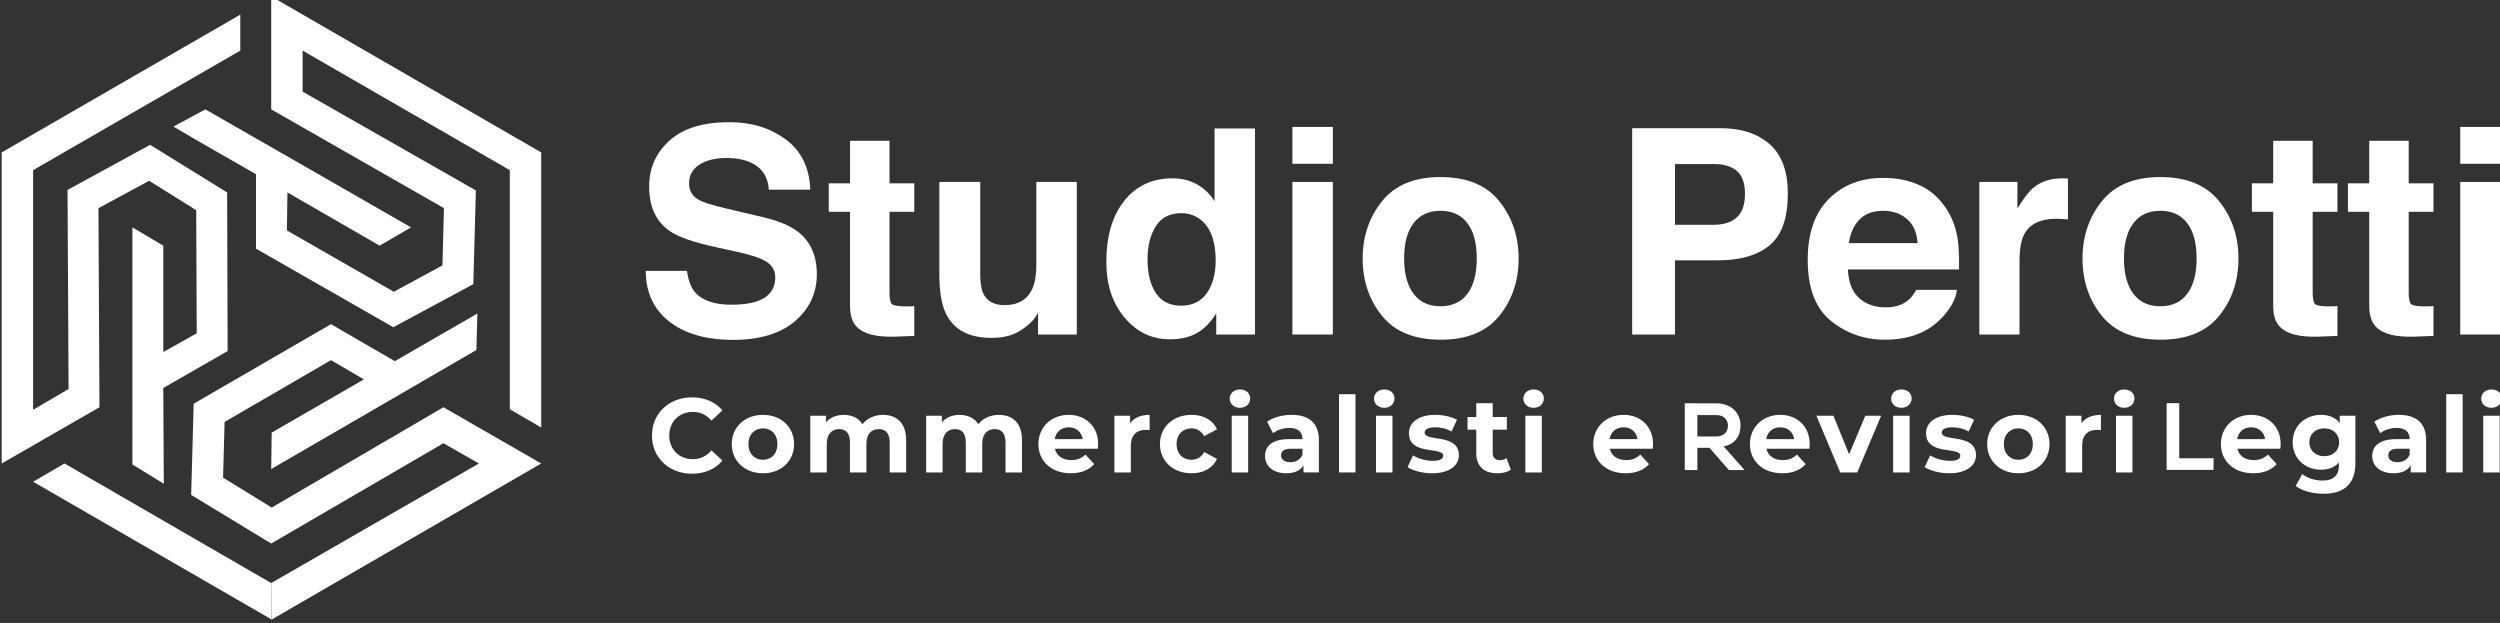 <?xml version="1.0" encoding="utf-8"?>
<!-- Generator: Adobe Illustrator 15.1.0, SVG Export Plug-In . SVG Version: 6.00 Build 0)  -->
<!DOCTYPE svg PUBLIC "-//W3C//DTD SVG 1.1//EN" "http://www.w3.org/Graphics/SVG/1.1/DTD/svg11.dtd">
<svg version="1.1" id="Layer_1" xmlns="http://www.w3.org/2000/svg" xmlns:xlink="http://www.w3.org/1999/xlink" x="0px" y="0px"
	 width="301px" height="75px" viewBox="0 0 301 75" enable-background="new 0 0 301 75" xml:space="preserve">
<rect x="0" y="0" width="301" height="75" fill="#333333" stroke="none"/>
<path fill="#FFFFFF" d="M82.707,32.609c0.161,1.135,0.477,1.983,0.947,2.544c0.86,1.023,2.335,1.534,4.422,1.534
	c1.251,0,2.266-0.135,3.046-0.405c1.48-0.517,2.219-1.477,2.219-2.882c0-0.82-0.362-1.455-1.086-1.904
	c-0.726-0.438-1.875-0.826-3.45-1.163l-2.689-0.59c-2.644-0.584-4.458-1.219-5.448-1.904c-1.674-1.146-2.511-2.938-2.511-5.376
	c0-2.225,0.819-4.072,2.457-5.545c1.638-1.472,4.043-2.208,7.216-2.208c2.65,0,4.91,0.694,6.782,2.082
	c1.871,1.387,2.853,3.401,2.943,6.041h-4.989c-0.091-1.494-0.76-2.556-2.004-3.185c-0.83-0.416-1.86-0.623-3.093-0.623
	c-1.371,0-2.465,0.27-3.283,0.809c-0.817,0.54-1.227,1.292-1.227,2.258c0,0.888,0.403,1.551,1.209,1.989
	c0.518,0.292,1.619,0.634,3.3,1.028l4.36,1.028c1.911,0.449,3.343,1.05,4.296,1.803c1.481,1.168,2.222,2.859,2.222,5.073
	c0,2.27-0.878,4.154-2.632,5.655c-1.754,1.5-4.233,2.249-7.436,2.249c-3.271,0-5.843-0.738-7.717-2.216
	c-1.874-1.477-2.811-3.508-2.811-6.092H82.707z"/>
<path fill="#FFFFFF" d="M99.782,25.497v-3.421h2.562v-5.124h4.752v5.124h2.983v3.421h-2.983v9.708c0,0.752,0.096,1.222,0.287,1.406
	c0.19,0.186,0.775,0.278,1.752,0.278c0.146,0,0.3-0.002,0.463-0.008c0.163-0.006,0.323-0.015,0.481-0.026v3.591l-2.275,0.084
	c-2.27,0.078-3.82-0.314-4.652-1.181c-0.539-0.55-0.809-1.398-0.809-2.544V25.497H99.782z"/>
<path fill="#FFFFFF" d="M118.018,21.907v11.072c0,1.045,0.124,1.832,0.37,2.359c0.436,0.934,1.291,1.399,2.565,1.399
	c1.632,0,2.75-0.664,3.354-1.989c0.313-0.719,0.469-1.668,0.469-2.848v-9.994h4.871v18.37h-4.668v-2.595
	c-0.045,0.056-0.157,0.224-0.336,0.505s-0.393,0.528-0.639,0.741c-0.751,0.675-1.476,1.135-2.176,1.382
	c-0.701,0.247-1.521,0.371-2.462,0.371c-2.712,0-4.538-0.978-5.479-2.932c-0.527-1.079-0.79-2.669-0.79-4.77V21.907H118.018z"/>
<path fill="#FFFFFF" d="M144.126,22.202c0.865,0.488,1.567,1.166,2.106,2.031v-8.764h4.871v24.809h-4.668v-2.545
	c-0.685,1.09-1.467,1.882-2.343,2.376c-0.876,0.495-1.966,0.742-3.27,0.742c-2.146,0-3.952-0.868-5.418-2.604
	c-1.466-1.736-2.199-3.963-2.199-6.682c0-3.136,0.722-5.601,2.166-7.399c1.444-1.797,3.373-2.696,5.789-2.696
	C142.272,21.469,143.261,21.713,144.126,22.202 M145.306,35.289c0.708-1.011,1.062-2.32,1.062-3.927c0-2.247-0.568-3.854-1.703-4.82
	c-0.697-0.584-1.505-0.876-2.427-0.876c-1.404,0-2.435,0.531-3.092,1.593c-0.658,1.062-0.986,2.379-0.986,3.952
	c0,1.697,0.334,3.053,1.003,4.07c0.668,1.017,1.682,1.525,3.042,1.525C143.564,36.805,144.597,36.3,145.306,35.289"/>
<path fill="#FFFFFF" d="M160.476,19.716h-4.871v-4.433h4.871V19.716z M155.604,21.907h4.871v18.37h-4.871V21.907z"/>
<path fill="#FFFFFF" d="M180.516,38.029c-1.551,1.914-3.904,2.871-7.062,2.871s-5.511-0.957-7.061-2.871
	c-1.551-1.914-2.326-4.217-2.326-6.912c0-2.649,0.775-4.945,2.326-6.887c1.55-1.942,3.903-2.913,7.061-2.913
	s5.511,0.971,7.062,2.913c1.551,1.942,2.326,4.238,2.326,6.887C182.842,33.812,182.066,36.116,180.516,38.029 M176.673,35.375
	c0.753-0.999,1.13-2.417,1.13-4.258c0-1.84-0.377-3.256-1.13-4.249s-1.831-1.489-3.235-1.489c-1.405,0-2.485,0.497-3.244,1.489
	c-0.758,0.993-1.138,2.409-1.138,4.249c0,1.84,0.38,3.259,1.138,4.258c0.759,0.999,1.839,1.498,3.244,1.498
	C174.842,36.873,175.92,36.374,176.673,35.375"/>
<path fill="#FFFFFF" d="M213.072,29.525c-1.454,1.213-3.53,1.82-6.229,1.82h-5.172v8.933h-5.157V15.435h10.666
	c2.459,0,4.42,0.64,5.882,1.921c1.462,1.281,2.193,3.264,2.193,5.949C215.255,26.238,214.527,28.312,213.072,29.525 M209.111,20.576
	c-0.658-0.551-1.579-0.826-2.763-0.826h-4.678v7.314h4.678c1.184,0,2.104-0.298,2.763-0.893c0.656-0.596,0.985-1.539,0.985-2.832
	C210.097,22.047,209.768,21.126,209.111,20.576"/>
<path fill="#FFFFFF" d="M231.069,22.279c1.281,0.574,2.34,1.48,3.174,2.717c0.753,1.092,1.24,2.358,1.464,3.798
	c0.13,0.844,0.183,2.059,0.159,3.646h-13.38c0.074,1.843,0.714,3.135,1.921,3.876c0.733,0.461,1.616,0.691,2.648,0.691
	c1.094,0,1.983-0.28,2.666-0.842c0.373-0.304,0.703-0.725,0.989-1.264h4.903c-0.129,1.09-0.723,2.197-1.78,3.32
	c-1.646,1.787-3.949,2.68-6.911,2.68c-2.445,0-4.602-0.753-6.471-2.26s-2.803-3.959-2.803-7.355c0-3.182,0.843-5.622,2.53-7.32
	c1.687-1.698,3.877-2.547,6.569-2.547C228.348,21.418,229.787,21.706,231.069,22.279 M223.884,26.428
	c-0.679,0.7-1.105,1.648-1.279,2.844h8.274c-0.088-1.275-0.514-2.243-1.279-2.903c-0.767-0.66-1.716-0.99-2.849-0.99
	C225.518,25.379,224.562,25.729,223.884,26.428"/>
<path fill="#FFFFFF" d="M248.568,21.477c0.061,0.006,0.199,0.014,0.413,0.026v4.92c-0.304-0.034-0.573-0.056-0.809-0.067
	c-0.236-0.011-0.428-0.017-0.573-0.017c-1.934,0-3.23,0.629-3.894,1.887c-0.371,0.708-0.556,1.798-0.556,3.27v8.781h-4.838v-18.37
	h4.584v3.202c0.742-1.225,1.388-2.062,1.938-2.511c0.898-0.752,2.067-1.129,3.506-1.129
	C248.431,21.469,248.507,21.472,248.568,21.477"/>
<path fill="#FFFFFF" d="M267.185,38.029c-1.551,1.914-3.904,2.871-7.062,2.871c-3.158,0-5.512-0.957-7.062-2.871
	c-1.551-1.914-2.326-4.217-2.326-6.912c0-2.649,0.775-4.945,2.326-6.887c1.55-1.942,3.903-2.913,7.062-2.913
	c3.157,0,5.511,0.971,7.062,2.913c1.55,1.942,2.325,4.238,2.325,6.887C269.51,33.812,268.734,36.116,267.185,38.029 M263.342,35.375
	c0.753-0.999,1.129-2.417,1.129-4.258c0-1.84-0.376-3.256-1.129-4.249s-1.831-1.489-3.236-1.489c-1.404,0-2.485,0.497-3.244,1.489
	c-0.758,0.993-1.137,2.409-1.137,4.249c0,1.84,0.379,3.259,1.137,4.258c0.759,0.999,1.84,1.498,3.244,1.498
	C261.511,36.873,262.589,36.374,263.342,35.375"/>
<path fill="#FFFFFF" d="M271.13,25.497v-3.421h2.562v-5.124h4.753v5.124h2.982v3.421h-2.982v9.708c0,0.752,0.095,1.222,0.286,1.406
	c0.19,0.186,0.775,0.278,1.753,0.278c0.146,0,0.3-0.002,0.463-0.008c0.163-0.006,0.323-0.015,0.48-0.026v3.591l-2.275,0.084
	c-2.269,0.078-3.82-0.314-4.651-1.181c-0.539-0.55-0.809-1.398-0.809-2.544V25.497H271.13z"/>
<path fill="#FFFFFF" d="M282.692,25.497v-3.421h2.562v-5.124h4.753v5.124h2.983v3.421h-2.983v9.708c0,0.752,0.096,1.222,0.286,1.406
	c0.191,0.186,0.775,0.278,1.753,0.278c0.146,0,0.301-0.002,0.464-0.008c0.163-0.006,0.323-0.015,0.48-0.026v3.591l-2.275,0.084
	c-2.27,0.078-3.82-0.314-4.651-1.181c-0.539-0.55-0.81-1.398-0.81-2.544V25.497H282.692z"/>
<path fill="#FFFFFF" d="M301.082,19.716h-4.871v-4.433h4.871V19.716z M296.211,21.907h4.871v18.37h-4.871V21.907z"/>
<path fill="#FFFFFF" d="M78.498,52.438c0-2.679,2.056-4.595,4.824-4.595c1.536,0,2.818,0.559,3.656,1.574l-1.32,1.218
	c-0.596-0.685-1.346-1.04-2.234-1.04c-1.663,0-2.843,1.167-2.843,2.843s1.18,2.844,2.843,2.844c0.888,0,1.638-0.355,2.234-1.054
	l1.32,1.219c-0.837,1.028-2.12,1.587-3.669,1.587C80.554,57.033,78.498,55.116,78.498,52.438"/>
<path fill="#FFFFFF" d="M88.104,53.466c0-2.057,1.587-3.516,3.758-3.516s3.745,1.459,3.745,3.516s-1.574,3.517-3.745,3.517
	S88.104,55.522,88.104,53.466 M93.602,53.466c0-1.181-0.75-1.892-1.739-1.892c-0.991,0-1.752,0.711-1.752,1.892
	s0.761,1.892,1.752,1.892C92.852,55.357,93.602,54.646,93.602,53.466"/>
<path fill="#FFFFFF" d="M109.098,52.971v3.91h-1.979v-3.605c0-1.104-0.496-1.612-1.295-1.612c-0.889,0-1.511,0.571-1.511,1.79v3.428
	h-1.98v-3.605c0-1.104-0.47-1.612-1.295-1.612c-0.876,0-1.498,0.571-1.498,1.79v3.428h-1.98v-6.83h1.892v0.787
	c0.508-0.583,1.269-0.888,2.145-0.888c0.952,0,1.765,0.367,2.247,1.116c0.545-0.698,1.434-1.116,2.462-1.116
	C107.931,49.95,109.098,50.89,109.098,52.971"/>
<path fill="#FFFFFF" d="M123.046,52.971v3.91h-1.98v-3.605c0-1.104-0.495-1.612-1.294-1.612c-0.889,0-1.511,0.571-1.511,1.79v3.428
	h-1.98v-3.605c0-1.104-0.47-1.612-1.295-1.612c-0.876,0-1.498,0.571-1.498,1.79v3.428h-1.98v-6.83h1.892v0.787
	c0.508-0.583,1.269-0.888,2.145-0.888c0.952,0,1.765,0.367,2.247,1.116c0.545-0.698,1.434-1.116,2.462-1.116
	C121.879,49.95,123.046,50.89,123.046,52.971"/>
<path fill="#FFFFFF" d="M132.182,54.025h-5.166c0.19,0.85,0.915,1.37,1.955,1.37c0.724,0,1.245-0.216,1.714-0.66l1.053,1.143
	c-0.635,0.724-1.587,1.104-2.818,1.104c-2.361,0-3.897-1.485-3.897-3.517c0-2.044,1.562-3.516,3.644-3.516
	c2.006,0,3.554,1.345,3.554,3.541C132.22,53.644,132.195,53.859,132.182,54.025 M126.99,52.869h3.364
	c-0.139-0.863-0.787-1.422-1.676-1.422C127.778,51.447,127.131,51.993,126.99,52.869"/>
<path fill="#FFFFFF" d="M138.414,49.95v1.827c-0.165-0.013-0.292-0.025-0.444-0.025c-1.092,0-1.815,0.597-1.815,1.904v3.225h-1.98
	v-6.83h1.892v0.901C136.547,50.293,137.36,49.95,138.414,49.95"/>
<path fill="#FFFFFF" d="M139.657,53.466c0-2.057,1.586-3.516,3.808-3.516c1.434,0,2.564,0.621,3.059,1.739l-1.536,0.824
	c-0.368-0.647-0.914-0.939-1.536-0.939c-1.003,0-1.79,0.698-1.79,1.892s0.787,1.892,1.79,1.892c0.622,0,1.168-0.279,1.536-0.939
	l1.536,0.838c-0.495,1.092-1.625,1.727-3.059,1.727C141.243,56.982,139.657,55.522,139.657,53.466"/>
<path fill="#FFFFFF" d="M148.058,47.995c0-0.622,0.495-1.104,1.231-1.104c0.737,0,1.232,0.457,1.232,1.066
	c0,0.66-0.495,1.143-1.232,1.143C148.553,49.1,148.058,48.617,148.058,47.995 M148.299,50.051h1.98v6.83h-1.98V50.051z"/>
<path fill="#FFFFFF" d="M158.796,52.983v3.897h-1.853V56.03c-0.369,0.621-1.08,0.951-2.083,0.951c-1.599,0-2.551-0.888-2.551-2.068
	c0-1.205,0.851-2.044,2.933-2.044h1.573c0-0.851-0.508-1.346-1.573-1.346c-0.724,0-1.473,0.241-1.969,0.635l-0.71-1.384
	c0.748-0.532,1.854-0.824,2.944-0.824C157.591,49.95,158.796,50.914,158.796,52.983 M156.815,54.723v-0.697h-1.357
	c-0.928,0-1.22,0.342-1.22,0.799c0,0.495,0.42,0.825,1.117,0.825C156.016,55.649,156.588,55.345,156.815,54.723"/>
<rect x="161.219" y="47.462" fill="#FFFFFF" width="1.98" height="9.419"/>
<path fill="#FFFFFF" d="M165.432,47.995c0-0.622,0.495-1.104,1.231-1.104s1.231,0.457,1.231,1.066c0,0.66-0.495,1.143-1.231,1.143
	S165.432,48.617,165.432,47.995 M165.673,50.051h1.98v6.83h-1.98V50.051z"/>
<path fill="#FFFFFF" d="M169.468,56.246l0.66-1.422c0.609,0.394,1.536,0.66,2.374,0.66c0.913,0,1.256-0.241,1.256-0.622
	c0-1.117-4.125,0.025-4.125-2.704c0-1.295,1.167-2.208,3.161-2.208c0.938,0,1.98,0.215,2.628,0.596l-0.66,1.409
	c-0.674-0.381-1.347-0.508-1.968-0.508c-0.889,0-1.27,0.28-1.27,0.635c0,1.168,4.125,0.038,4.125,2.73c0,1.269-1.18,2.17-3.224,2.17
	C171.271,56.982,170.103,56.665,169.468,56.246"/>
<path fill="#FFFFFF" d="M181.906,56.551c-0.406,0.292-1.003,0.432-1.612,0.432c-1.612,0-2.552-0.825-2.552-2.45v-2.805h-1.054
	v-1.523h1.054v-1.663h1.98v1.663h1.701v1.523h-1.701v2.779c0,0.584,0.317,0.901,0.851,0.901c0.292,0,0.584-0.089,0.8-0.254
	L181.906,56.551z"/>
<path fill="#FFFFFF" d="M183.415,47.995c0-0.622,0.495-1.104,1.231-1.104s1.231,0.457,1.231,1.066c0,0.66-0.495,1.143-1.231,1.143
	S183.415,48.617,183.415,47.995 M183.656,50.051h1.98v6.83h-1.98V50.051z"/>
<path fill="#FFFFFF" d="M198.988,54.025h-5.166c0.19,0.85,0.914,1.37,1.955,1.37c0.724,0,1.244-0.216,1.714-0.66l1.053,1.143
	c-0.634,0.724-1.586,1.104-2.817,1.104c-2.361,0-3.897-1.485-3.897-3.517c0-2.044,1.562-3.516,3.644-3.516
	c2.006,0,3.555,1.345,3.555,3.541C199.027,53.644,199.001,53.859,198.988,54.025 M193.797,52.869h3.364
	c-0.14-0.863-0.787-1.422-1.676-1.422C194.584,51.447,193.937,51.993,193.797,52.869"/>
<path fill="#FFFFFF" d="M217.848,54.025h-5.166c0.19,0.85,0.914,1.37,1.955,1.37c0.724,0,1.244-0.216,1.714-0.66l1.054,1.143
	c-0.635,0.724-1.587,1.104-2.818,1.104c-2.361,0-3.896-1.485-3.896-3.517c0-2.044,1.561-3.516,3.643-3.516
	c2.006,0,3.555,1.345,3.555,3.541C217.887,53.644,217.86,53.859,217.848,54.025 M212.656,52.869h3.364
	c-0.14-0.863-0.787-1.422-1.676-1.422C213.443,51.447,212.796,51.993,212.656,52.869"/>
<polygon fill="#FFFFFF" points="226.491,50.051 223.609,56.881 221.565,56.881 218.696,50.051 220.74,50.051 222.632,54.697 
	224.587,50.051 "/>
<path fill="#FFFFFF" d="M227.695,47.995c0-0.622,0.495-1.104,1.231-1.104s1.231,0.457,1.231,1.066c0,0.66-0.495,1.143-1.231,1.143
	S227.695,48.617,227.695,47.995 M227.936,50.051h1.98v6.83h-1.98V50.051z"/>
<path fill="#FFFFFF" d="M231.73,56.246l0.66-1.422c0.609,0.394,1.536,0.66,2.374,0.66c0.914,0,1.257-0.241,1.257-0.622
	c0-1.117-4.126,0.025-4.126-2.704c0-1.295,1.168-2.208,3.161-2.208c0.938,0,1.98,0.215,2.627,0.596l-0.659,1.409
	c-0.674-0.381-1.346-0.508-1.968-0.508c-0.89,0-1.27,0.28-1.27,0.635c0,1.168,4.125,0.038,4.125,2.73c0,1.269-1.18,2.17-3.224,2.17
	C233.533,56.982,232.365,56.665,231.73,56.246"/>
<path fill="#FFFFFF" d="M239.256,53.466c0-2.057,1.587-3.516,3.758-3.516s3.745,1.459,3.745,3.516s-1.574,3.517-3.745,3.517
	S239.256,55.522,239.256,53.466 M244.753,53.466c0-1.181-0.749-1.892-1.739-1.892s-1.752,0.711-1.752,1.892s0.762,1.892,1.752,1.892
	S244.753,54.646,244.753,53.466"/>
<path fill="#FFFFFF" d="M252.951,49.95v1.827c-0.165-0.013-0.292-0.025-0.444-0.025c-1.091,0-1.815,0.597-1.815,1.904v3.225h-1.98
	v-6.83h1.892v0.901C251.086,50.293,251.897,49.95,252.951,49.95"/>
<path fill="#FFFFFF" d="M254.524,47.995c0-0.622,0.495-1.104,1.23-1.104c0.737,0,1.232,0.457,1.232,1.066
	c0,0.66-0.495,1.143-1.232,1.143C255.02,49.1,254.524,48.617,254.524,47.995 M254.765,50.051h1.98v6.83h-1.98V50.051z"/>
<path fill="#FFFFFF" d="M274.552,54.025h-5.166c0.19,0.85,0.914,1.37,1.955,1.37c0.724,0,1.244-0.216,1.714-0.66l1.053,1.143
	c-0.634,0.724-1.586,1.104-2.817,1.104c-2.361,0-3.896-1.485-3.896-3.517c0-2.044,1.561-3.516,3.643-3.516
	c2.006,0,3.555,1.345,3.555,3.541C274.591,53.644,274.564,53.859,274.552,54.025 M269.36,52.869h3.364
	c-0.14-0.863-0.787-1.422-1.676-1.422C270.147,51.447,269.5,51.993,269.36,52.869"/>
<path fill="#FFFFFF" d="M283.589,50.051v5.688c0,2.538-1.371,3.707-3.834,3.707c-1.294,0-2.552-0.317-3.352-0.939l0.787-1.422
	c0.585,0.47,1.536,0.774,2.413,0.774c1.396,0,2.005-0.635,2.005-1.866V55.7c-0.521,0.571-1.27,0.851-2.158,0.851
	c-1.892,0-3.414-1.308-3.414-3.301c0-1.992,1.522-3.3,3.414-3.3c0.952,0,1.739,0.316,2.26,0.978v-0.877H283.589z M281.634,53.25
	c0-1.002-0.749-1.676-1.79-1.676s-1.803,0.674-1.803,1.676c0,1.003,0.762,1.676,1.803,1.676S281.634,54.253,281.634,53.25"/>
<path fill="#FFFFFF" d="M292.104,52.983v3.897h-1.854V56.03c-0.368,0.621-1.079,0.951-2.082,0.951c-1.6,0-2.552-0.888-2.552-2.068
	c0-1.205,0.851-2.044,2.933-2.044h1.574c0-0.851-0.508-1.346-1.574-1.346c-0.724,0-1.473,0.241-1.968,0.635l-0.711-1.384
	c0.749-0.532,1.854-0.824,2.945-0.824C290.898,49.95,292.104,50.914,292.104,52.983 M290.124,54.723v-0.697h-1.358
	c-0.927,0-1.219,0.342-1.219,0.799c0,0.495,0.419,0.825,1.117,0.825C289.324,55.649,289.896,55.345,290.124,54.723"/>
<rect x="294.526" y="47.462" fill="#FFFFFF" width="1.98" height="9.419"/>
<path fill="#FFFFFF" d="M298.74,47.995c0-0.622,0.495-1.104,1.231-1.104s1.231,0.457,1.231,1.066c0,0.66-0.495,1.143-1.231,1.143
	S298.74,48.617,298.74,47.995 M298.981,50.051h1.979v6.83h-1.979V50.051z"/>
<path fill="#FFFFFF" d="M28.932,6.092L3.985,20.487v28.851l4.27-2.501L8.132,22.866l9.942-5.429l9.272,5.734l0.061,19.092
	l-7.747,4.452c0,3.843,0.061,7.686,0.061,11.528l-3.781-2.318V27.379l3.721,2.196v12.809l4.025-2.257l-0.061-14.821l-5.672-3.538
	l-6.1,3.293l0.122,23.972L0.203,55.804V18.352l28.729-16.59V6.092z"/>
<polyline fill="#FFFFFF" points="32.713,74.59 3.985,57.999 7.767,55.804 32.652,70.198 "/>
<path fill="#FFFFFF" d="M32.652,70.198L57.66,55.804l-4.27-2.44L32.652,65.44l-9.637-5.855l0.305-10.979l16.529-9.576l7.686,4.453
	c3.294-1.892,6.648-3.843,9.942-5.734l-0.122,4.391c-8.173,4.758-16.408,9.516-24.703,14.334l0.061-4.392l11.101-6.404L39.85,43.36
	l-12.809,7.441l-0.183,6.709l5.855,3.599l20.677-12.076l11.772,6.771L32.713,74.59"/>
<path fill="#FFFFFF" d="M61.381,49.276v-28.79L36.434,6.092v4.94l20.86,11.894l-0.305,11.284l-9.637,5.185l-16.529-9.454v-8.967
	c-3.294-1.891-6.648-3.781-9.942-5.733l3.843-2.074c8.234,4.697,16.469,9.455,24.764,14.212l-3.781,2.196l-11.101-6.404
	l-0.061,4.574l12.87,7.381l5.855-3.172l0.183-6.892L32.652,13.167V-0.434l32.51,18.786v33.121L61.381,49.276z"/>
<path fill="#FFFFFF" d="M209.963,56.599h-1.802l-2.342-2.686h-1.457v2.686h-1.515v-8.045c1.273,0,2.547,0.011,3.821,0.011
	c1.894,0.012,2.893,1.274,2.893,2.662c0,1.103-0.506,2.216-2.031,2.525l2.433,2.743V56.599z M204.362,49.977v2.57h2.307
	c0.964,0,1.377-0.643,1.377-1.285s-0.424-1.285-1.377-1.285H204.362z"/>
<polygon fill="#FFFFFF" points="262.38,48.541 262.38,55.174 266.512,55.174 266.512,56.574 260.865,56.574 260.865,48.541 "/>
</svg>
